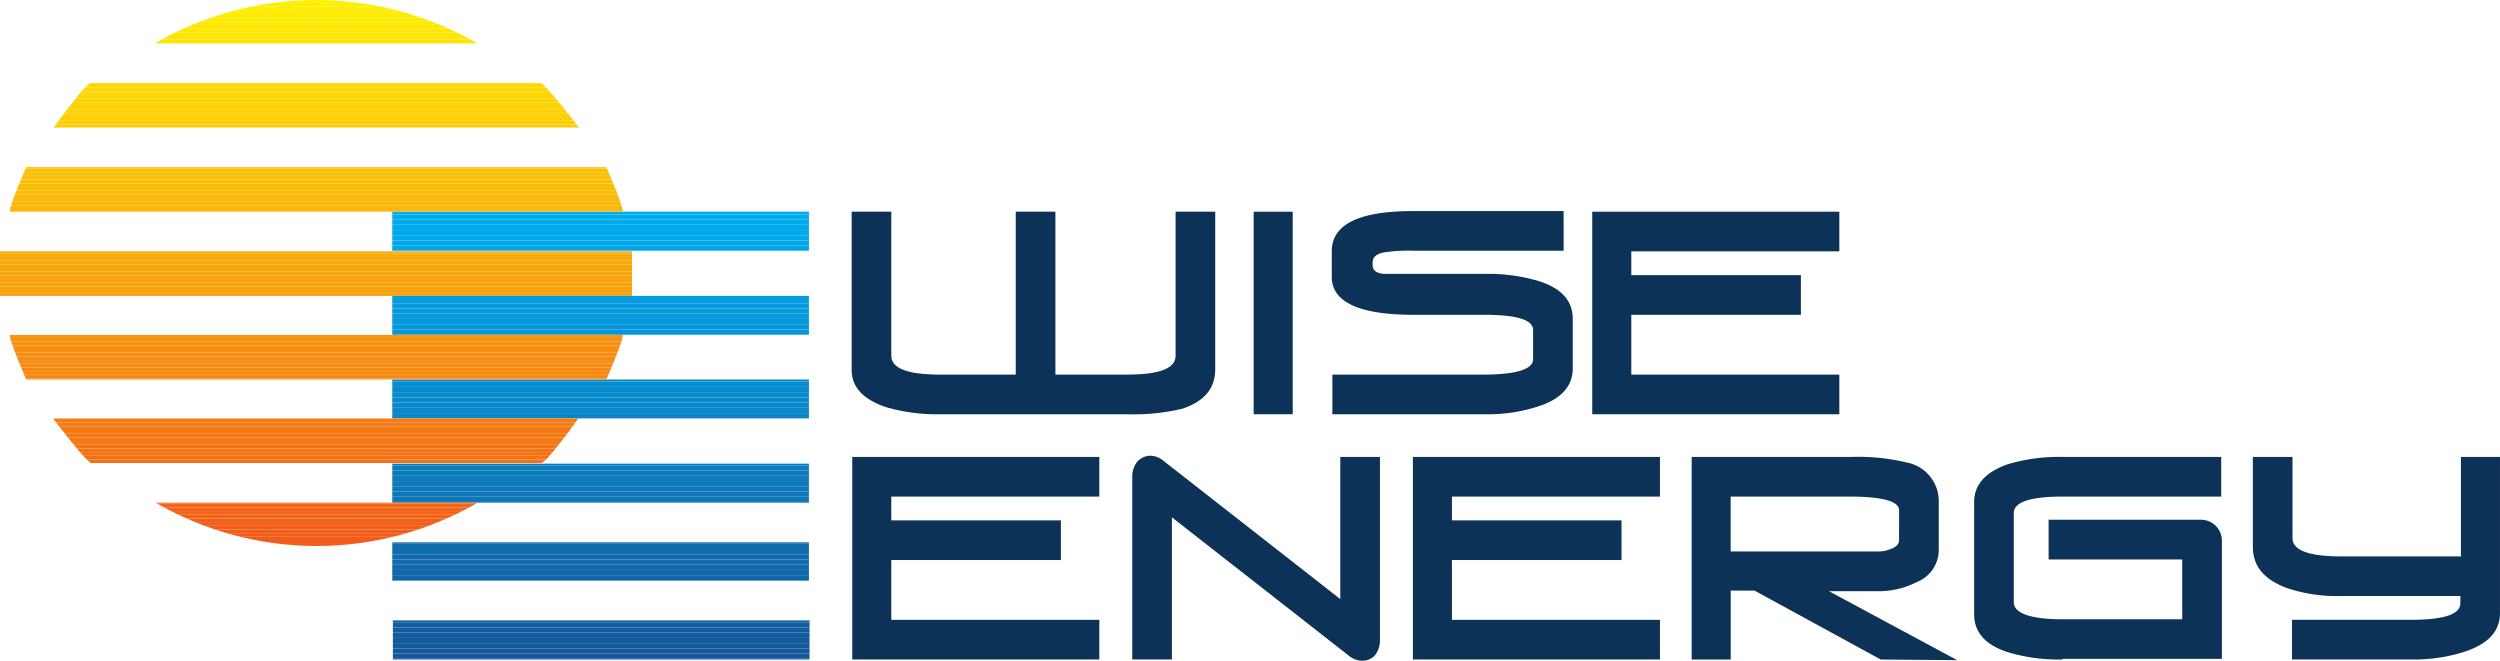 <svg class="navy" xmlns="http://www.w3.org/2000/svg" xmlns:xlink="http://www.w3.org/1999/xlink" width="175.545" height="46.392" viewBox="0 0 175.545 46.392">
                        <defs>
                          <clipPath id="clip-path">
                            <rect id="Rectangle_86" data-name="Rectangle 86" width="29.257" height="2.784" fill="none"></rect>
                          </clipPath>
                          <clipPath id="clip-path-2">
                            <path id="Path_3133" data-name="Path 3133" d="M351.3,48.742h29.258V46H351.3v2.742" transform="translate(-351.3 -46)" fill="none"></path>
                          </clipPath>
                          <clipPath id="clip-path-3">
                            <rect id="Rectangle_96" data-name="Rectangle 96" width="29.257" height="2.742" fill="none"></rect>
                          </clipPath>
                          <clipPath id="clip-path-4">
                            <path id="Path_3134" data-name="Path 3134" d="M351.3,62.542h29.258V59.8H351.3v2.742" transform="translate(-351.3 -59.8)" fill="none"></path>
                          </clipPath>
                          <clipPath id="clip-path-6">
                            <path id="Path_3135" data-name="Path 3135" d="M351.3,76.242h29.258V73.5H351.3v2.742" transform="translate(-351.3 -73.5)" fill="none"></path>
                          </clipPath>
                          <clipPath id="clip-path-8">
                            <path id="Path_3136" data-name="Path 3136" d="M351.3,90.042h29.258V87.3H351.3v2.742" transform="translate(-351.3 -87.3)" fill="none"></path>
                          </clipPath>
                          <clipPath id="clip-path-10">
                            <path id="Path_3137" data-name="Path 3137" d="M351.3,102.942h29.258V100.2H351.3v2.742" transform="translate(-351.3 -100.2)" fill="none"></path>
                          </clipPath>
                          <clipPath id="clip-path-12">
                            <path id="Path_3138" data-name="Path 3138" d="M351.4,115.742h29.258V113H351.4v2.742" transform="translate(-351.4 -113)" fill="none"></path>
                          </clipPath>
                          <clipPath id="clip-path-13">
                            <rect id="Rectangle_150" data-name="Rectangle 150" width="44.379" height="3.127" fill="none"></rect>
                          </clipPath>
                          <clipPath id="clip-path-14">
                            <path id="Path_3139" data-name="Path 3139" d="M287,52.5h44.379v3.127H287V52.5" transform="translate(-287 -52.5)" fill="none"></path>
                          </clipPath>
                          <clipPath id="clip-path-15">
                            <path id="Path_3141" data-name="Path 3141" d="M288.657,66.2h42.965c.257,0-1.114,3.127-1.114,3.127H289.771S288.4,66.2,288.657,66.2Z" transform="translate(-288.625 -66.2)" fill="none"></path>
                          </clipPath>
                          <clipPath id="clip-path-16">
                            <path id="Path_3140" data-name="Path 3140" d="M288.657,66.2h42.965c.257,0-1.114,3.127-1.114,3.127H289.771S288.4,66.2,288.657,66.2" transform="translate(-288.625 -66.2)" fill="none"></path>
                          </clipPath>
                          <clipPath id="clip-path-17">
                            <path id="Path_3143" data-name="Path 3143" d="M331.622,41.827H288.657c-.257,0,1.114-3.127,1.114-3.127h40.738S331.879,41.827,331.622,41.827Z" transform="translate(-288.625 -38.7)" fill="none"></path>
                          </clipPath>
                          <clipPath id="clip-path-18">
                            <path id="Path_3142" data-name="Path 3142" d="M331.622,41.827H288.657c-.257,0,1.114-3.127,1.114-3.127h40.738s1.371,3.127,1.114,3.127" transform="translate(-288.625 -38.7)" fill="none"></path>
                          </clipPath>
                          <clipPath id="clip-path-19">
                            <path id="Path_3145" data-name="Path 3145" d="M295.7,79.9h36.882s-2.227,3.127-2.613,3.127H298.4C298.1,83.07,295.7,79.9,295.7,79.9Z" transform="translate(-295.7 -79.9)" fill="none"></path>
                          </clipPath>
                          <clipPath id="clip-path-20">
                            <path id="Path_3144" data-name="Path 3144" d="M295.7,79.9h36.882s-2.227,3.127-2.613,3.127H298.4c-.3.043-2.7-3.127-2.7-3.127" transform="translate(-295.7 -79.9)" fill="none"></path>
                          </clipPath>
                          <clipPath id="clip-path-21">
                            <path id="Path_3147" data-name="Path 3147" d="M332.682,28.027H295.8s2.228-3.127,2.613-3.127h31.571C330.284,24.9,332.682,28.027,332.682,28.027Z" transform="translate(-295.8 -24.9)" fill="none"></path>
                          </clipPath>
                          <clipPath id="clip-path-22">
                            <path id="Path_3146" data-name="Path 3146" d="M332.682,28.027H295.8s2.228-3.127,2.613-3.127h31.571c.3,0,2.7,3.127,2.7,3.127" transform="translate(-295.8 -24.9)" fill="none"></path>
                          </clipPath>
                          <clipPath id="clip-path-23">
                            <path id="Path_3149" data-name="Path 3149" d="M312.5,93.7h22.618a22.545,22.545,0,0,1-22.618,0Z" transform="translate(-312.5 -93.7)" fill="none"></path>
                          </clipPath>
                          <clipPath id="clip-path-24">
                            <path id="Path_3148" data-name="Path 3148" d="M312.5,93.7h22.618a22.545,22.545,0,0,1-22.618,0" transform="translate(-312.5 -93.7)" fill="none"></path>
                          </clipPath>
                          <clipPath id="clip-path-25">
                            <path id="Path_3151" data-name="Path 3151" d="M335.018,14.341H312.4a22.545,22.545,0,0,1,22.618,0Z" transform="translate(-312.4 -11.3)" fill="none"></path>
                          </clipPath>
                          <clipPath id="clip-path-26">
                            <path id="Path_3150" data-name="Path 3150" d="M335.018,14.341H312.4a22.545,22.545,0,0,1,22.618,0" transform="translate(-312.4 -11.3)" fill="none"></path>
                          </clipPath>
                        </defs>
                        <g id="Group_328" data-name="Group 328" transform="translate(-144.022 -24.832)">
                          <g id="Group_324" data-name="Group 324" transform="translate(144.022 24.832)">
                            <g id="g14" transform="translate(27.544 14.864)">
                              <g id="Group_263" data-name="Group 263">
                                <g id="Group_262" data-name="Group 262">
                                  <g id="Group_261" data-name="Group 261" clip-path="url(#clip-path)">
                                    <g id="g16">
                                      <g id="path30">
                                        <g id="Group_260" data-name="Group 260">
                                          <g id="Group_259" data-name="Group 259" clip-path="url(#clip-path-2)">
                                            <rect id="Rectangle_78" data-name="Rectangle 78" width="29.257" height="0.351" transform="translate(0 2.391)" fill="#02a6e8"></rect>
                                            <rect id="Rectangle_79" data-name="Rectangle 79" width="29.257" height="0.367" transform="translate(0 2.024)" fill="#01a7e9"></rect>
                                            <rect id="Rectangle_80" data-name="Rectangle 80" width="29.257" height="0.367" transform="translate(0 1.657)" fill="#01a8ea"></rect>
                                            <rect id="Rectangle_81" data-name="Rectangle 81" width="29.257" height="0.367" transform="translate(0 1.289)" fill="#01a9eb"></rect>
                                            <rect id="Rectangle_82" data-name="Rectangle 82" width="29.257" height="0.367" transform="translate(0 0.922)" fill="#01aaec"></rect>
                                            <rect id="Rectangle_83" data-name="Rectangle 83" width="29.257" height="0.367" transform="translate(0 0.555)" fill="#00abed"></rect>
                                            <rect id="Rectangle_84" data-name="Rectangle 84" width="29.257" height="0.367" transform="translate(0 0.188)" fill="#00acee"></rect>
                                            <rect id="Rectangle_85" data-name="Rectangle 85" width="29.257" height="0.188" fill="#00adef"></rect>
                                          </g>
                                        </g>
                                      </g>
                                    </g>
                                  </g>
                                </g>
                              </g>
                            </g>
                            <g id="g32" transform="translate(27.544 20.776)">
                              <g id="Group_268" data-name="Group 268">
                                <g id="Group_267" data-name="Group 267">
                                  <g id="Group_266" data-name="Group 266" clip-path="url(#clip-path-3)">
                                    <g id="g34">
                                      <g id="path48">
                                        <g id="Group_265" data-name="Group 265">
                                          <g id="Group_264" data-name="Group 264" clip-path="url(#clip-path-4)">
                                            <rect id="Rectangle_87" data-name="Rectangle 87" width="29.257" height="0.02" transform="translate(0 2.721)" fill="#0695d7"></rect>
                                            <rect id="Rectangle_88" data-name="Rectangle 88" width="29.257" height="0.367" transform="translate(0 2.354)" fill="#0596d8"></rect>
                                            <rect id="Rectangle_89" data-name="Rectangle 89" width="29.257" height="0.367" transform="translate(0 1.987)" fill="#0597d9"></rect>
                                            <rect id="Rectangle_90" data-name="Rectangle 90" width="29.257" height="0.367" transform="translate(0 1.62)" fill="#0598da"></rect>
                                            <rect id="Rectangle_91" data-name="Rectangle 91" width="29.257" height="0.367" transform="translate(0 1.253)" fill="#0599db"></rect>
                                            <rect id="Rectangle_92" data-name="Rectangle 92" width="29.257" height="0.367" transform="translate(0 0.885)" fill="#049adc"></rect>
                                            <rect id="Rectangle_93" data-name="Rectangle 93" width="29.257" height="0.367" transform="translate(0 0.518)" fill="#049bdd"></rect>
                                            <rect id="Rectangle_94" data-name="Rectangle 94" width="29.257" height="0.367" transform="translate(0 0.151)" fill="#049cde"></rect>
                                            <rect id="Rectangle_95" data-name="Rectangle 95" width="29.257" height="0.151" transform="translate(0 0)" fill="#049ddf"></rect>
                                          </g>
                                        </g>
                                      </g>
                                    </g>
                                  </g>
                                </g>
                              </g>
                            </g>
                            <g id="g50" transform="translate(27.544 26.644)">
                              <g id="Group_273" data-name="Group 273" transform="translate(0 0)">
                                <g id="Group_272" data-name="Group 272">
                                  <g id="Group_271" data-name="Group 271" clip-path="url(#clip-path-3)">
                                    <g id="g52">
                                      <g id="path66">
                                        <g id="Group_270" data-name="Group 270">
                                          <g id="Group_269" data-name="Group 269" clip-path="url(#clip-path-6)">
                                            <rect id="Rectangle_97" data-name="Rectangle 97" width="29.257" height="0.014" transform="translate(0 2.728)" fill="#0985c7"></rect>
                                            <rect id="Rectangle_98" data-name="Rectangle 98" width="29.257" height="0.367" transform="translate(0 2.36)" fill="#0986c8"></rect>
                                            <rect id="Rectangle_99" data-name="Rectangle 99" width="29.257" height="0.367" transform="translate(0 1.993)" fill="#0987c9"></rect>
                                            <rect id="Rectangle_100" data-name="Rectangle 100" width="29.257" height="0.367" transform="translate(0 1.626)" fill="#0988ca"></rect>
                                            <rect id="Rectangle_101" data-name="Rectangle 101" width="29.257" height="0.367" transform="translate(0 1.259)" fill="#0889cb"></rect>
                                            <rect id="Rectangle_102" data-name="Rectangle 102" width="29.257" height="0.367" transform="translate(0 0.892)" fill="#088acc"></rect>
                                            <rect id="Rectangle_103" data-name="Rectangle 103" width="29.257" height="0.367" transform="translate(0 0.524)" fill="#088bcd"></rect>
                                            <rect id="Rectangle_104" data-name="Rectangle 104" width="29.257" height="0.367" transform="translate(0 0.157)" fill="#088cce"></rect>
                                            <rect id="Rectangle_105" data-name="Rectangle 105" width="29.257" height="0.157" fill="#078dcf"></rect>
                                          </g>
                                        </g>
                                      </g>
                                    </g>
                                  </g>
                                </g>
                              </g>
                            </g>
                            <g id="g68" transform="translate(27.544 32.556)">
                              <g id="Group_278" data-name="Group 278">
                                <g id="Group_277" data-name="Group 277">
                                  <g id="Group_276" data-name="Group 276" clip-path="url(#clip-path-3)">
                                    <g id="g70">
                                      <g id="path84">
                                        <g id="Group_275" data-name="Group 275">
                                          <g id="Group_274" data-name="Group 274" clip-path="url(#clip-path-8)">
                                            <rect id="Rectangle_107" data-name="Rectangle 107" width="29.257" height="0.051" transform="translate(0 2.691)" fill="#0d75b6"></rect>
                                            <rect id="Rectangle_108" data-name="Rectangle 108" width="29.257" height="0.367" transform="translate(0 2.324)" fill="#0d76b7"></rect>
                                            <rect id="Rectangle_109" data-name="Rectangle 109" width="29.257" height="0.367" transform="translate(0 1.956)" fill="#0d77b8"></rect>
                                            <rect id="Rectangle_110" data-name="Rectangle 110" width="29.257" height="0.367" transform="translate(0 1.589)" fill="#0c78b9"></rect>
                                            <rect id="Rectangle_111" data-name="Rectangle 111" width="29.257" height="0.367" transform="translate(0 1.222)" fill="#0c79ba"></rect>
                                            <rect id="Rectangle_112" data-name="Rectangle 112" width="29.257" height="0.367" transform="translate(0 0.855)" fill="#0c7abb"></rect>
                                            <rect id="Rectangle_113" data-name="Rectangle 113" width="29.257" height="0.367" transform="translate(0 0.488)" fill="#0c7bbc"></rect>
                                            <rect id="Rectangle_114" data-name="Rectangle 114" width="29.257" height="0.367" transform="translate(0 0.121)" fill="#0b7cbd"></rect>
                                            <rect id="Rectangle_115" data-name="Rectangle 115" width="29.257" height="0.121" transform="translate(0 0)" fill="#0b7dbe"></rect>
                                          </g>
                                        </g>
                                      </g>
                                    </g>
                                  </g>
                                </g>
                              </g>
                            </g>
                            <g id="g86" transform="translate(27.544 38.039)">
                              <g id="Group_283" data-name="Group 283">
                                <g id="Group_282" data-name="Group 282">
                                  <g id="Group_281" data-name="Group 281" clip-path="url(#clip-path-3)">
                                    <g id="g88" transform="translate(0 0.043)">
                                      <g id="path102">
                                        <g id="Group_280" data-name="Group 280">
                                          <g id="Group_279" data-name="Group 279" clip-path="url(#clip-path-10)">
                                            <rect id="Rectangle_117" data-name="Rectangle 117" width="29.257" height="0.069" transform="translate(0 2.673)" fill="#1166a7"></rect>
                                            <rect id="Rectangle_118" data-name="Rectangle 118" width="29.257" height="0.367" transform="translate(0 2.305)" fill="#1067a8"></rect>
                                            <rect id="Rectangle_119" data-name="Rectangle 119" width="29.257" height="0.367" transform="translate(0 1.938)" fill="#1068a9"></rect>
                                            <rect id="Rectangle_120" data-name="Rectangle 120" width="29.257" height="0.367" transform="translate(0 1.571)" fill="#1069aa"></rect>
                                            <rect id="Rectangle_121" data-name="Rectangle 121" width="29.257" height="0.367" transform="translate(0 1.204)" fill="#106aab"></rect>
                                            <rect id="Rectangle_122" data-name="Rectangle 122" width="29.257" height="0.367" transform="translate(0 0.837)" fill="#0f6bac"></rect>
                                            <rect id="Rectangle_123" data-name="Rectangle 123" width="29.257" height="0.367" transform="translate(0 0.469)" fill="#0f6cad"></rect>
                                            <rect id="Rectangle_124" data-name="Rectangle 124" width="29.257" height="0.367" transform="translate(0 0.102)" fill="#0f6dae"></rect>
                                            <rect id="Rectangle_125" data-name="Rectangle 125" width="29.257" height="0.102" fill="#0f6eaf"></rect>
                                          </g>
                                        </g>
                                      </g>
                                    </g>
                                  </g>
                                </g>
                              </g>
                            </g>
                            <g id="g104" transform="translate(27.587 43.565)">
                              <g id="Group_288" data-name="Group 288" transform="translate(0 0)">
                                <g id="Group_287" data-name="Group 287">
                                  <g id="Group_286" data-name="Group 286" clip-path="url(#clip-path-3)">
                                    <g id="g106">
                                      <g id="path120">
                                        <g id="Group_285" data-name="Group 285">
                                          <g id="Group_284" data-name="Group 284" clip-path="url(#clip-path-12)">
                                            <rect id="Rectangle_127" data-name="Rectangle 127" width="29.257" height="0.045" transform="translate(0 2.697)" fill="#145798"></rect>
                                            <rect id="Rectangle_128" data-name="Rectangle 128" width="29.257" height="0.367" transform="translate(0 2.33)" fill="#145899"></rect>
                                            <rect id="Rectangle_129" data-name="Rectangle 129" width="29.257" height="0.367" transform="translate(0 1.963)" fill="#14599a"></rect>
                                            <rect id="Rectangle_130" data-name="Rectangle 130" width="29.257" height="0.367" transform="translate(0 1.595)" fill="#135a9b"></rect>
                                            <rect id="Rectangle_131" data-name="Rectangle 131" width="29.257" height="0.367" transform="translate(0 1.228)" fill="#135b9c"></rect>
                                            <rect id="Rectangle_132" data-name="Rectangle 132" width="29.257" height="0.367" transform="translate(0 0.861)" fill="#135c9d"></rect>
                                            <rect id="Rectangle_133" data-name="Rectangle 133" width="29.257" height="0.367" transform="translate(0 0.494)" fill="#135d9e"></rect>
                                            <rect id="Rectangle_134" data-name="Rectangle 134" width="29.257" height="0.367" transform="translate(0 0.127)" fill="#125e9f"></rect>
                                            <rect id="Rectangle_135" data-name="Rectangle 135" width="29.257" height="0.127" fill="#125fa0"></rect>
                                          </g>
                                        </g>
                                      </g>
                                    </g>
                                  </g>
                                </g>
                              </g>
                            </g>
                            <g id="g122" transform="translate(0 17.649)">
                              <g id="Group_293" data-name="Group 293">
                                <g id="Group_292" data-name="Group 292">
                                  <g id="Group_291" data-name="Group 291" clip-path="url(#clip-path-13)">
                                    <g id="g124">
                                      <g id="path136">
                                        <g id="Group_290" data-name="Group 290">
                                          <g id="Group_289" data-name="Group 289" clip-path="url(#clip-path-14)">
                                            <rect id="Rectangle_137" data-name="Rectangle 137" width="44.379" height="0.147" transform="translate(0 2.98)" fill="#f89e0e"></rect>
                                            <rect id="Rectangle_138" data-name="Rectangle 138" width="44.379" height="0.259" transform="translate(0 2.721)" fill="#f89f0e"></rect>
                                            <rect id="Rectangle_139" data-name="Rectangle 139" width="44.379" height="0.259" transform="translate(0 2.463)" fill="#f8a00e"></rect>
                                            <rect id="Rectangle_140" data-name="Rectangle 140" width="44.379" height="0.259" transform="translate(0 2.204)" fill="#f8a10e"></rect>
                                            <rect id="Rectangle_141" data-name="Rectangle 141" width="44.379" height="0.259" transform="translate(0 1.945)" fill="#f8a20d"></rect>
                                            <rect id="Rectangle_142" data-name="Rectangle 142" width="44.379" height="0.259" transform="translate(0 1.687)" fill="#f8a30d"></rect>
                                            <rect id="Rectangle_143" data-name="Rectangle 143" width="44.379" height="0.259" transform="translate(0 1.428)" fill="#f8a40d"></rect>
                                            <rect id="Rectangle_144" data-name="Rectangle 144" width="44.379" height="0.259" transform="translate(0 1.17)" fill="#f8a50d"></rect>
                                            <rect id="Rectangle_145" data-name="Rectangle 145" width="44.379" height="0.259" transform="translate(0 0.911)" fill="#f8a60d"></rect>
                                            <rect id="Rectangle_146" data-name="Rectangle 146" width="44.379" height="0.259" transform="translate(0 0.653)" fill="#f9a80d"></rect>
                                            <rect id="Rectangle_147" data-name="Rectangle 147" width="44.379" height="0.259" transform="translate(0 0.394)" fill="#f9a90c"></rect>
                                            <rect id="Rectangle_148" data-name="Rectangle 148" width="44.379" height="0.259" transform="translate(0 0.135)" fill="#f9aa0c"></rect>
                                            <rect id="Rectangle_149" data-name="Rectangle 149" width="44.379" height="0.135" fill="#f9ab0c"></rect>
                                          </g>
                                        </g>
                                      </g>
                                    </g>
                                  </g>
                                </g>
                              </g>
                            </g>
                            <g id="g138" transform="translate(0.696 23.517)">
                              <g id="Group_298" data-name="Group 298">
                                <g id="Group_297" data-name="Group 297">
                                  <g id="Group_296" data-name="Group 296" clip-path="url(#clip-path-15)">
                                    <g id="g140">
                                      <g id="path152">
                                        <g id="Group_295" data-name="Group 295">
                                          <g id="Group_294" data-name="Group 294" clip-path="url(#clip-path-16)">
                                            <rect id="Rectangle_151" data-name="Rectangle 151" width="43.479" height="0.069" transform="translate(-0.225 3.058)" fill="#f68712"></rect>
                                            <rect id="Rectangle_152" data-name="Rectangle 152" width="43.479" height="0.259" transform="translate(-0.225 2.8)" fill="#f68812"></rect>
                                            <rect id="Rectangle_153" data-name="Rectangle 153" width="43.479" height="0.259" transform="translate(-0.225 2.541)" fill="#f68912"></rect>
                                            <rect id="Rectangle_154" data-name="Rectangle 154" width="43.479" height="0.259" transform="translate(-0.225 2.283)" fill="#f68a11"></rect>
                                            <rect id="Rectangle_155" data-name="Rectangle 155" width="43.479" height="0.259" transform="translate(-0.225 2.024)" fill="#f68b11"></rect>
                                            <rect id="Rectangle_156" data-name="Rectangle 156" width="43.479" height="0.259" transform="translate(-0.225 1.765)" fill="#f68c11"></rect>
                                            <rect id="Rectangle_157" data-name="Rectangle 157" width="43.479" height="0.259" transform="translate(-0.225 1.507)" fill="#f68d11"></rect>
                                            <rect id="Rectangle_158" data-name="Rectangle 158" width="43.479" height="0.259" transform="translate(-0.225 1.248)" fill="#f68e11"></rect>
                                            <rect id="Rectangle_159" data-name="Rectangle 159" width="43.479" height="0.259" transform="translate(-0.225 0.99)" fill="#f68f11"></rect>
                                            <rect id="Rectangle_160" data-name="Rectangle 160" width="43.479" height="0.259" transform="translate(-0.225 0.731)" fill="#f69010"></rect>
                                            <rect id="Rectangle_161" data-name="Rectangle 161" width="43.479" height="0.259" transform="translate(-0.225 0.473)" fill="#f79110"></rect>
                                            <rect id="Rectangle_162" data-name="Rectangle 162" width="43.479" height="0.259" transform="translate(-0.225 0.214)" fill="#f79210"></rect>
                                            <rect id="Rectangle_163" data-name="Rectangle 163" width="43.479" height="0.214" transform="translate(-0.225)" fill="#f79310"></rect>
                                          </g>
                                        </g>
                                      </g>
                                    </g>
                                  </g>
                                </g>
                              </g>
                            </g>
                            <g id="g154" transform="translate(0.696 11.737)">
                              <g id="Group_303" data-name="Group 303">
                                <g id="Group_302" data-name="Group 302">
                                  <g id="Group_301" data-name="Group 301" clip-path="url(#clip-path-17)">
                                    <g id="g156">
                                      <g id="path168">
                                        <g id="Group_300" data-name="Group 300">
                                          <g id="Group_299" data-name="Group 299" clip-path="url(#clip-path-18)">
                                            <rect id="Rectangle_164" data-name="Rectangle 164" width="43.479" height="0.183" transform="translate(-0.225 2.944)" fill="#fab60a"></rect>
                                            <rect id="Rectangle_165" data-name="Rectangle 165" width="43.479" height="0.259" transform="translate(-0.225 2.685)" fill="#fab70a"></rect>
                                            <rect id="Rectangle_166" data-name="Rectangle 166" width="43.479" height="0.259" transform="translate(-0.225 2.427)" fill="#fab80a"></rect>
                                            <rect id="Rectangle_167" data-name="Rectangle 167" width="43.479" height="0.259" transform="translate(-0.225 2.168)" fill="#fab90a"></rect>
                                            <rect id="Rectangle_168" data-name="Rectangle 168" width="43.479" height="0.259" transform="translate(-0.225 1.91)" fill="#faba09"></rect>
                                            <rect id="Rectangle_169" data-name="Rectangle 169" width="43.479" height="0.259" transform="translate(-0.225 1.651)" fill="#fabb09"></rect>
                                            <rect id="Rectangle_170" data-name="Rectangle 170" width="43.479" height="0.259" transform="translate(-0.225 1.392)" fill="#fabc09"></rect>
                                            <rect id="Rectangle_171" data-name="Rectangle 171" width="43.479" height="0.259" transform="translate(-0.225 1.134)" fill="#fabd09"></rect>
                                            <rect id="Rectangle_172" data-name="Rectangle 172" width="43.479" height="0.259" transform="translate(-0.225 0.875)" fill="#fabe09"></rect>
                                            <rect id="Rectangle_173" data-name="Rectangle 173" width="43.479" height="0.259" transform="translate(-0.225 0.617)" fill="#fbbf09"></rect>
                                            <rect id="Rectangle_174" data-name="Rectangle 174" width="43.479" height="0.259" transform="translate(-0.225 0.358)" fill="#fbc008"></rect>
                                            <rect id="Rectangle_175" data-name="Rectangle 175" width="43.479" height="0.259" transform="translate(-0.225 0.1)" fill="#fbc108"></rect>
                                            <rect id="Rectangle_176" data-name="Rectangle 176" width="43.479" height="0.1" transform="translate(-0.225)" fill="#fbc208"></rect>
                                          </g>
                                        </g>
                                      </g>
                                    </g>
                                  </g>
                                </g>
                              </g>
                            </g>
                            <g id="g170" transform="translate(3.727 29.386)">
                              <g id="Group_308" data-name="Group 308" transform="translate(0 0)">
                                <g id="Group_307" data-name="Group 307">
                                  <g id="Group_306" data-name="Group 306" clip-path="url(#clip-path-19)">
                                    <g id="g172">
                                      <g id="path184">
                                        <g id="Group_305" data-name="Group 305">
                                          <g id="Group_304" data-name="Group 304" clip-path="url(#clip-path-20)">
                                            <rect id="Rectangle_177" data-name="Rectangle 177" width="36.882" height="0.033" transform="translate(0 3.137)" fill="#f47016"></rect>
                                            <rect id="Rectangle_178" data-name="Rectangle 178" width="36.882" height="0.259" transform="translate(0 2.878)" fill="#f47116"></rect>
                                            <rect id="Rectangle_179" data-name="Rectangle 179" width="36.882" height="0.259" transform="translate(0 2.62)" fill="#f47215"></rect>
                                            <rect id="Rectangle_180" data-name="Rectangle 180" width="36.882" height="0.259" transform="translate(0 2.361)" fill="#f47315"></rect>
                                            <rect id="Rectangle_181" data-name="Rectangle 181" width="36.882" height="0.259" transform="translate(0 2.103)" fill="#f47415"></rect>
                                            <rect id="Rectangle_182" data-name="Rectangle 182" width="36.882" height="0.259" transform="translate(0 1.844)" fill="#f47515"></rect>
                                            <rect id="Rectangle_183" data-name="Rectangle 183" width="36.882" height="0.259" transform="translate(0 1.585)" fill="#f47615"></rect>
                                            <rect id="Rectangle_184" data-name="Rectangle 184" width="36.882" height="0.259" transform="translate(0 1.327)" fill="#f47715"></rect>
                                            <rect id="Rectangle_185" data-name="Rectangle 185" width="36.882" height="0.259" transform="translate(0 1.068)" fill="#f47814"></rect>
                                            <rect id="Rectangle_186" data-name="Rectangle 186" width="36.882" height="0.259" transform="translate(0 0.81)" fill="#f47914"></rect>
                                            <rect id="Rectangle_187" data-name="Rectangle 187" width="36.882" height="0.259" transform="translate(0 0.551)" fill="#f57a14"></rect>
                                            <rect id="Rectangle_188" data-name="Rectangle 188" width="36.882" height="0.259" transform="translate(0 0.293)" fill="#f57b14"></rect>
                                            <rect id="Rectangle_189" data-name="Rectangle 189" width="36.882" height="0.259" transform="translate(0 0.034)" fill="#f57c14"></rect>
                                            <rect id="Rectangle_190" data-name="Rectangle 190" width="36.882" height="0.034" fill="#f57d14"></rect>
                                          </g>
                                        </g>
                                      </g>
                                    </g>
                                  </g>
                                </g>
                              </g>
                            </g>
                            <g id="g186" transform="translate(3.77 5.826)">
                              <g id="Group_313" data-name="Group 313">
                                <g id="Group_312" data-name="Group 312">
                                  <g id="Group_311" data-name="Group 311" clip-path="url(#clip-path-21)">
                                    <g id="g188">
                                      <g id="path200">
                                        <g id="Group_310" data-name="Group 310">
                                          <g id="Group_309" data-name="Group 309" clip-path="url(#clip-path-22)">
                                            <rect id="Rectangle_191" data-name="Rectangle 191" width="36.882" height="0.219" transform="translate(0 2.908)" fill="#fccd06"></rect>
                                            <rect id="Rectangle_192" data-name="Rectangle 192" width="36.882" height="0.259" transform="translate(0 2.65)" fill="#fcce06"></rect>
                                            <rect id="Rectangle_193" data-name="Rectangle 193" width="36.882" height="0.259" transform="translate(0 2.391)" fill="#fccf06"></rect>
                                            <rect id="Rectangle_194" data-name="Rectangle 194" width="36.882" height="0.259" transform="translate(0 2.132)" fill="#fcd006"></rect>
                                            <rect id="Rectangle_195" data-name="Rectangle 195" width="36.882" height="0.259" transform="translate(0 1.874)" fill="#fcd106"></rect>
                                            <rect id="Rectangle_196" data-name="Rectangle 196" width="36.882" height="0.259" transform="translate(0 1.615)" fill="#fcd205"></rect>
                                            <rect id="Rectangle_197" data-name="Rectangle 197" width="36.882" height="0.259" transform="translate(0 1.357)" fill="#fcd305"></rect>
                                            <rect id="Rectangle_198" data-name="Rectangle 198" width="36.882" height="0.259" transform="translate(0 1.098)" fill="#fcd405"></rect>
                                            <rect id="Rectangle_199" data-name="Rectangle 199" width="36.882" height="0.259" transform="translate(0 0.84)" fill="#fcd505"></rect>
                                            <rect id="Rectangle_200" data-name="Rectangle 200" width="36.882" height="0.259" transform="translate(0 0.581)" fill="#fdd605"></rect>
                                            <rect id="Rectangle_201" data-name="Rectangle 201" width="36.882" height="0.259" transform="translate(0 0.322)" fill="#fdd705"></rect>
                                            <rect id="Rectangle_202" data-name="Rectangle 202" width="36.882" height="0.259" transform="translate(0 0.064)" fill="#fdd804"></rect>
                                            <rect id="Rectangle_203" data-name="Rectangle 203" width="36.882" height="0.064" fill="#fdd904"></rect>
                                          </g>
                                        </g>
                                      </g>
                                    </g>
                                  </g>
                                </g>
                              </g>
                            </g>
                            <g id="g202" transform="translate(10.923 35.297)">
                              <g id="Group_318" data-name="Group 318">
                                <g id="Group_317" data-name="Group 317">
                                  <g id="Group_316" data-name="Group 316" clip-path="url(#clip-path-23)">
                                    <g id="g204">
                                      <g id="path216">
                                        <g id="Group_315" data-name="Group 315">
                                          <g id="Group_314" data-name="Group 314" clip-path="url(#clip-path-24)">
                                            <rect id="Rectangle_204" data-name="Rectangle 204" width="22.618" height="0.645" transform="translate(0 2.397)" fill="#f25d19"></rect>
                                            <rect id="Rectangle_205" data-name="Rectangle 205" width="22.618" height="0.259" transform="translate(0 2.138)" fill="#f25d19"></rect>
                                            <rect id="Rectangle_206" data-name="Rectangle 206" width="22.618" height="0.259" transform="translate(0 1.88)" fill="#f25e19"></rect>
                                            <rect id="Rectangle_207" data-name="Rectangle 207" width="22.618" height="0.259" transform="translate(0 1.621)" fill="#f25f19"></rect>
                                            <rect id="Rectangle_208" data-name="Rectangle 208" width="22.618" height="0.259" transform="translate(0 1.363)" fill="#f26018"></rect>
                                            <rect id="Rectangle_209" data-name="Rectangle 209" width="22.618" height="0.259" transform="translate(0 1.104)" fill="#f26118"></rect>
                                            <rect id="Rectangle_210" data-name="Rectangle 210" width="22.618" height="0.259" transform="translate(0 0.845)" fill="#f26218"></rect>
                                            <rect id="Rectangle_211" data-name="Rectangle 211" width="22.618" height="0.259" transform="translate(0 0.587)" fill="#f36318"></rect>
                                            <rect id="Rectangle_212" data-name="Rectangle 212" width="22.618" height="0.259" transform="translate(0 0.328)" fill="#f36418"></rect>
                                            <rect id="Rectangle_213" data-name="Rectangle 213" width="22.618" height="0.259" transform="translate(0 0.07)" fill="#f36518"></rect>
                                            <rect id="Rectangle_214" data-name="Rectangle 214" width="22.618" height="0.07" fill="#f36617"></rect>
                                          </g>
                                        </g>
                                      </g>
                                    </g>
                                  </g>
                                </g>
                              </g>
                            </g>
                            <g id="g218" transform="translate(10.881)">
                              <g id="Group_323" data-name="Group 323">
                                <g id="Group_322" data-name="Group 322">
                                  <g id="Group_321" data-name="Group 321" clip-path="url(#clip-path-25)">
                                    <g id="g220">
                                      <g id="path232">
                                        <g id="Group_320" data-name="Group 320">
                                          <g id="Group_319" data-name="Group 319" clip-path="url(#clip-path-26)">
                                            <rect id="Rectangle_215" data-name="Rectangle 215" width="22.618" height="0.255" transform="translate(0 2.787)" fill="#fee402"></rect>
                                            <rect id="Rectangle_216" data-name="Rectangle 216" width="22.618" height="0.259" transform="translate(0 2.528)" fill="#fee502"></rect>
                                            <rect id="Rectangle_217" data-name="Rectangle 217" width="22.618" height="0.259" transform="translate(0 2.27)" fill="#fee602"></rect>
                                            <rect id="Rectangle_218" data-name="Rectangle 218" width="22.618" height="0.259" transform="translate(0 2.011)" fill="#fee702"></rect>
                                            <rect id="Rectangle_219" data-name="Rectangle 219" width="22.618" height="0.259" transform="translate(0 1.752)" fill="#fee802"></rect>
                                            <rect id="Rectangle_220" data-name="Rectangle 220" width="22.618" height="0.259" transform="translate(0 1.494)" fill="#fee902"></rect>
                                            <rect id="Rectangle_221" data-name="Rectangle 221" width="22.618" height="0.259" transform="translate(0 1.235)" fill="#feea01"></rect>
                                            <rect id="Rectangle_222" data-name="Rectangle 222" width="22.618" height="0.259" transform="translate(0 0.977)" fill="#feeb01"></rect>
                                            <rect id="Rectangle_223" data-name="Rectangle 223" width="22.618" height="0.259" transform="translate(0 0.718)" fill="#feec01"></rect>
                                            <rect id="Rectangle_224" data-name="Rectangle 224" width="22.618" height="0.259" transform="translate(0 0.46)" fill="#ffed01"></rect>
                                            <rect id="Rectangle_225" data-name="Rectangle 225" width="22.618" height="0.259" transform="translate(0 0.201)" fill="#ffee01"></rect>
                                            <rect id="Rectangle_226" data-name="Rectangle 226" width="22.618" height="0.201" transform="translate(0 0)" fill="#ffef01"></rect>
                                          </g>
                                        </g>
                                      </g>
                                    </g>
                                  </g>
                                </g>
                              </g>
                            </g>
                          </g>
                          <g id="Group_325" data-name="Group 325" transform="translate(203.823 39.654)">
                            <g id="path234" transform="translate(0 0.043)">
                              <path id="Path_3152" data-name="Path 3152" d="M449.817,59.836a14.875,14.875,0,0,1-3.941.386H432.811a12.731,12.731,0,0,1-3.855-.514c-1.585-.557-2.356-1.414-2.356-2.613V46h2.784V56.109c0,.9,1.157,1.328,3.427,1.328h5.312V46h2.784V57.437h5.012c2.313,0,3.427-.428,3.427-1.328V46h2.784V57.052c0,1.371-.771,2.27-2.313,2.784" transform="translate(-426.6 -46)" fill="#0d3258"></path>
                            </g>
                            <g id="path236" transform="translate(28.229 0.043)">
                              <path id="Path_3153" data-name="Path 3153" d="M492.5,60.222V46h2.742V60.222H492.5" transform="translate(-492.5 -46)" fill="#0d3258"></path>
                            </g>
                            <g id="path238" transform="translate(33.713)">
                              <path id="Path_3154" data-name="Path 3154" d="M519.822,59.608a11.449,11.449,0,0,1-3.855.557H505.343V57.38h10.624c2.313,0,3.47-.386,3.47-1.071V54.253c0-.728-1.157-1.071-3.47-1.071H511c-3.77,0-5.7-.9-5.7-2.656v-1.8c0-1.885,1.885-2.827,5.7-2.827h10.581v2.784H511a11.231,11.231,0,0,0-2.1.129c-.514.129-.728.343-.728.685v.214c0,.343.257.557.814.6h7.025a12.349,12.349,0,0,1,3.855.514c1.585.514,2.356,1.371,2.356,2.656v3.47c0,1.242-.814,2.142-2.4,2.656" transform="translate(-505.3 -45.9)" fill="#0d3258"></path>
                            </g>
                            <g id="path240" transform="translate(52.004 0.043)">
                              <path id="Path_3155" data-name="Path 3155" d="M548,60.222V46h17.349v2.784H550.742v1.671H562.65v2.784H550.742v4.2h14.607v2.784H548" transform="translate(-548 -46)" fill="#0d3258"></path>
                            </g>
                          </g>
                          <g id="Group_326" data-name="Group 326" transform="translate(203.865 56.831)">
                            <g id="path242" transform="translate(0 0.086)">
                              <path id="Path_3156" data-name="Path 3156" d="M426.7,100.422V86.2h17.349v2.784H429.442v1.671H441.35v2.784H429.442v4.2h14.607v2.784H426.7" transform="translate(-426.7 -86.2)" fill="#0d3258"></path>
                            </g>
                            <g id="path244" transform="translate(19.662)">
                              <path id="Path_3157" data-name="Path 3157" d="M489.649,100.008a1.167,1.167,0,0,1-.9.386,1.509,1.509,0,0,1-.985-.386l-12.38-9.681v9.981H472.6V87.5a1.686,1.686,0,0,1,.343-1.071,1.281,1.281,0,0,1,.9-.428,1.509,1.509,0,0,1,.985.386l12.38,9.681V86.086h2.784V98.937a1.686,1.686,0,0,1-.343,1.071" transform="translate(-472.6 -86)" fill="#0d3258"></path>
                            </g>
                            <g id="path246" transform="translate(39.367 0.086)">
                              <path id="Path_3158" data-name="Path 3158" d="M518.6,100.422V86.2h17.349v2.784H521.341v1.671H533.25v2.784H521.341v4.2h14.607v2.784H518.6" transform="translate(-518.6 -86.2)" fill="#0d3258"></path>
                            </g>
                            <g id="path248" transform="translate(58.943 0.086)">
                              <path id="Path_3159" data-name="Path 3159" d="M578.864,89.927c0-.6-1.156-.942-3.427-.942h-8.4V92.84h10.324a2.237,2.237,0,0,0,.9-.171c.385-.129.6-.343.6-.6Zm-1.285,10.5-8.867-4.841h-1.671v4.841H564.3V86.2h11.18a14.511,14.511,0,0,1,3.9.386,2.764,2.764,0,0,1,2.27,2.784V92.8a2.432,2.432,0,0,1-1.542,2.185,5.877,5.877,0,0,1-2.742.643h-3.427l9,4.841-5.355-.043" transform="translate(-564.3 -86.2)" fill="#0d3258"></path>
                            </g>
                            <g id="path250" transform="translate(78.777 0.086)">
                              <path id="Path_3160" data-name="Path 3160" d="M616.811,100.422a12.348,12.348,0,0,1-3.855-.514c-1.585-.514-2.356-1.414-2.356-2.656V89.37c0-1.2.771-2.1,2.356-2.656a12.537,12.537,0,0,1,3.855-.514h11.138v2.784H616.811c-2.27,0-3.427.386-3.427,1.157V96.4c0,.771,1.157,1.2,3.427,1.2h8.4V93.4h-9.381V90.612h10.752a1.466,1.466,0,0,1,1.414,1.414v8.353h-11.18" transform="translate(-610.6 -86.2)" fill="#0d3258"></path>
                            </g>
                            <g id="path252" transform="translate(98.353 0.086)">
                              <path id="Path_3161" data-name="Path 3161" d="M671.207,99.865a11.7,11.7,0,0,1-3.812.557h-8.353V97.637h8.353q3.47,0,3.47-1.157v-.514h-8.4a10.928,10.928,0,0,1-3.77-.557c-1.628-.6-2.4-1.542-2.4-2.913V86.2h2.784v5.7c0,.857,1.157,1.285,3.427,1.285h8.4V86.2h2.742V97.252c-.043,1.2-.814,2.056-2.442,2.613" transform="translate(-656.3 -86.2)" fill="#0d3258"></path>
                            </g>
                          </g>
                        </g>
                      </svg>